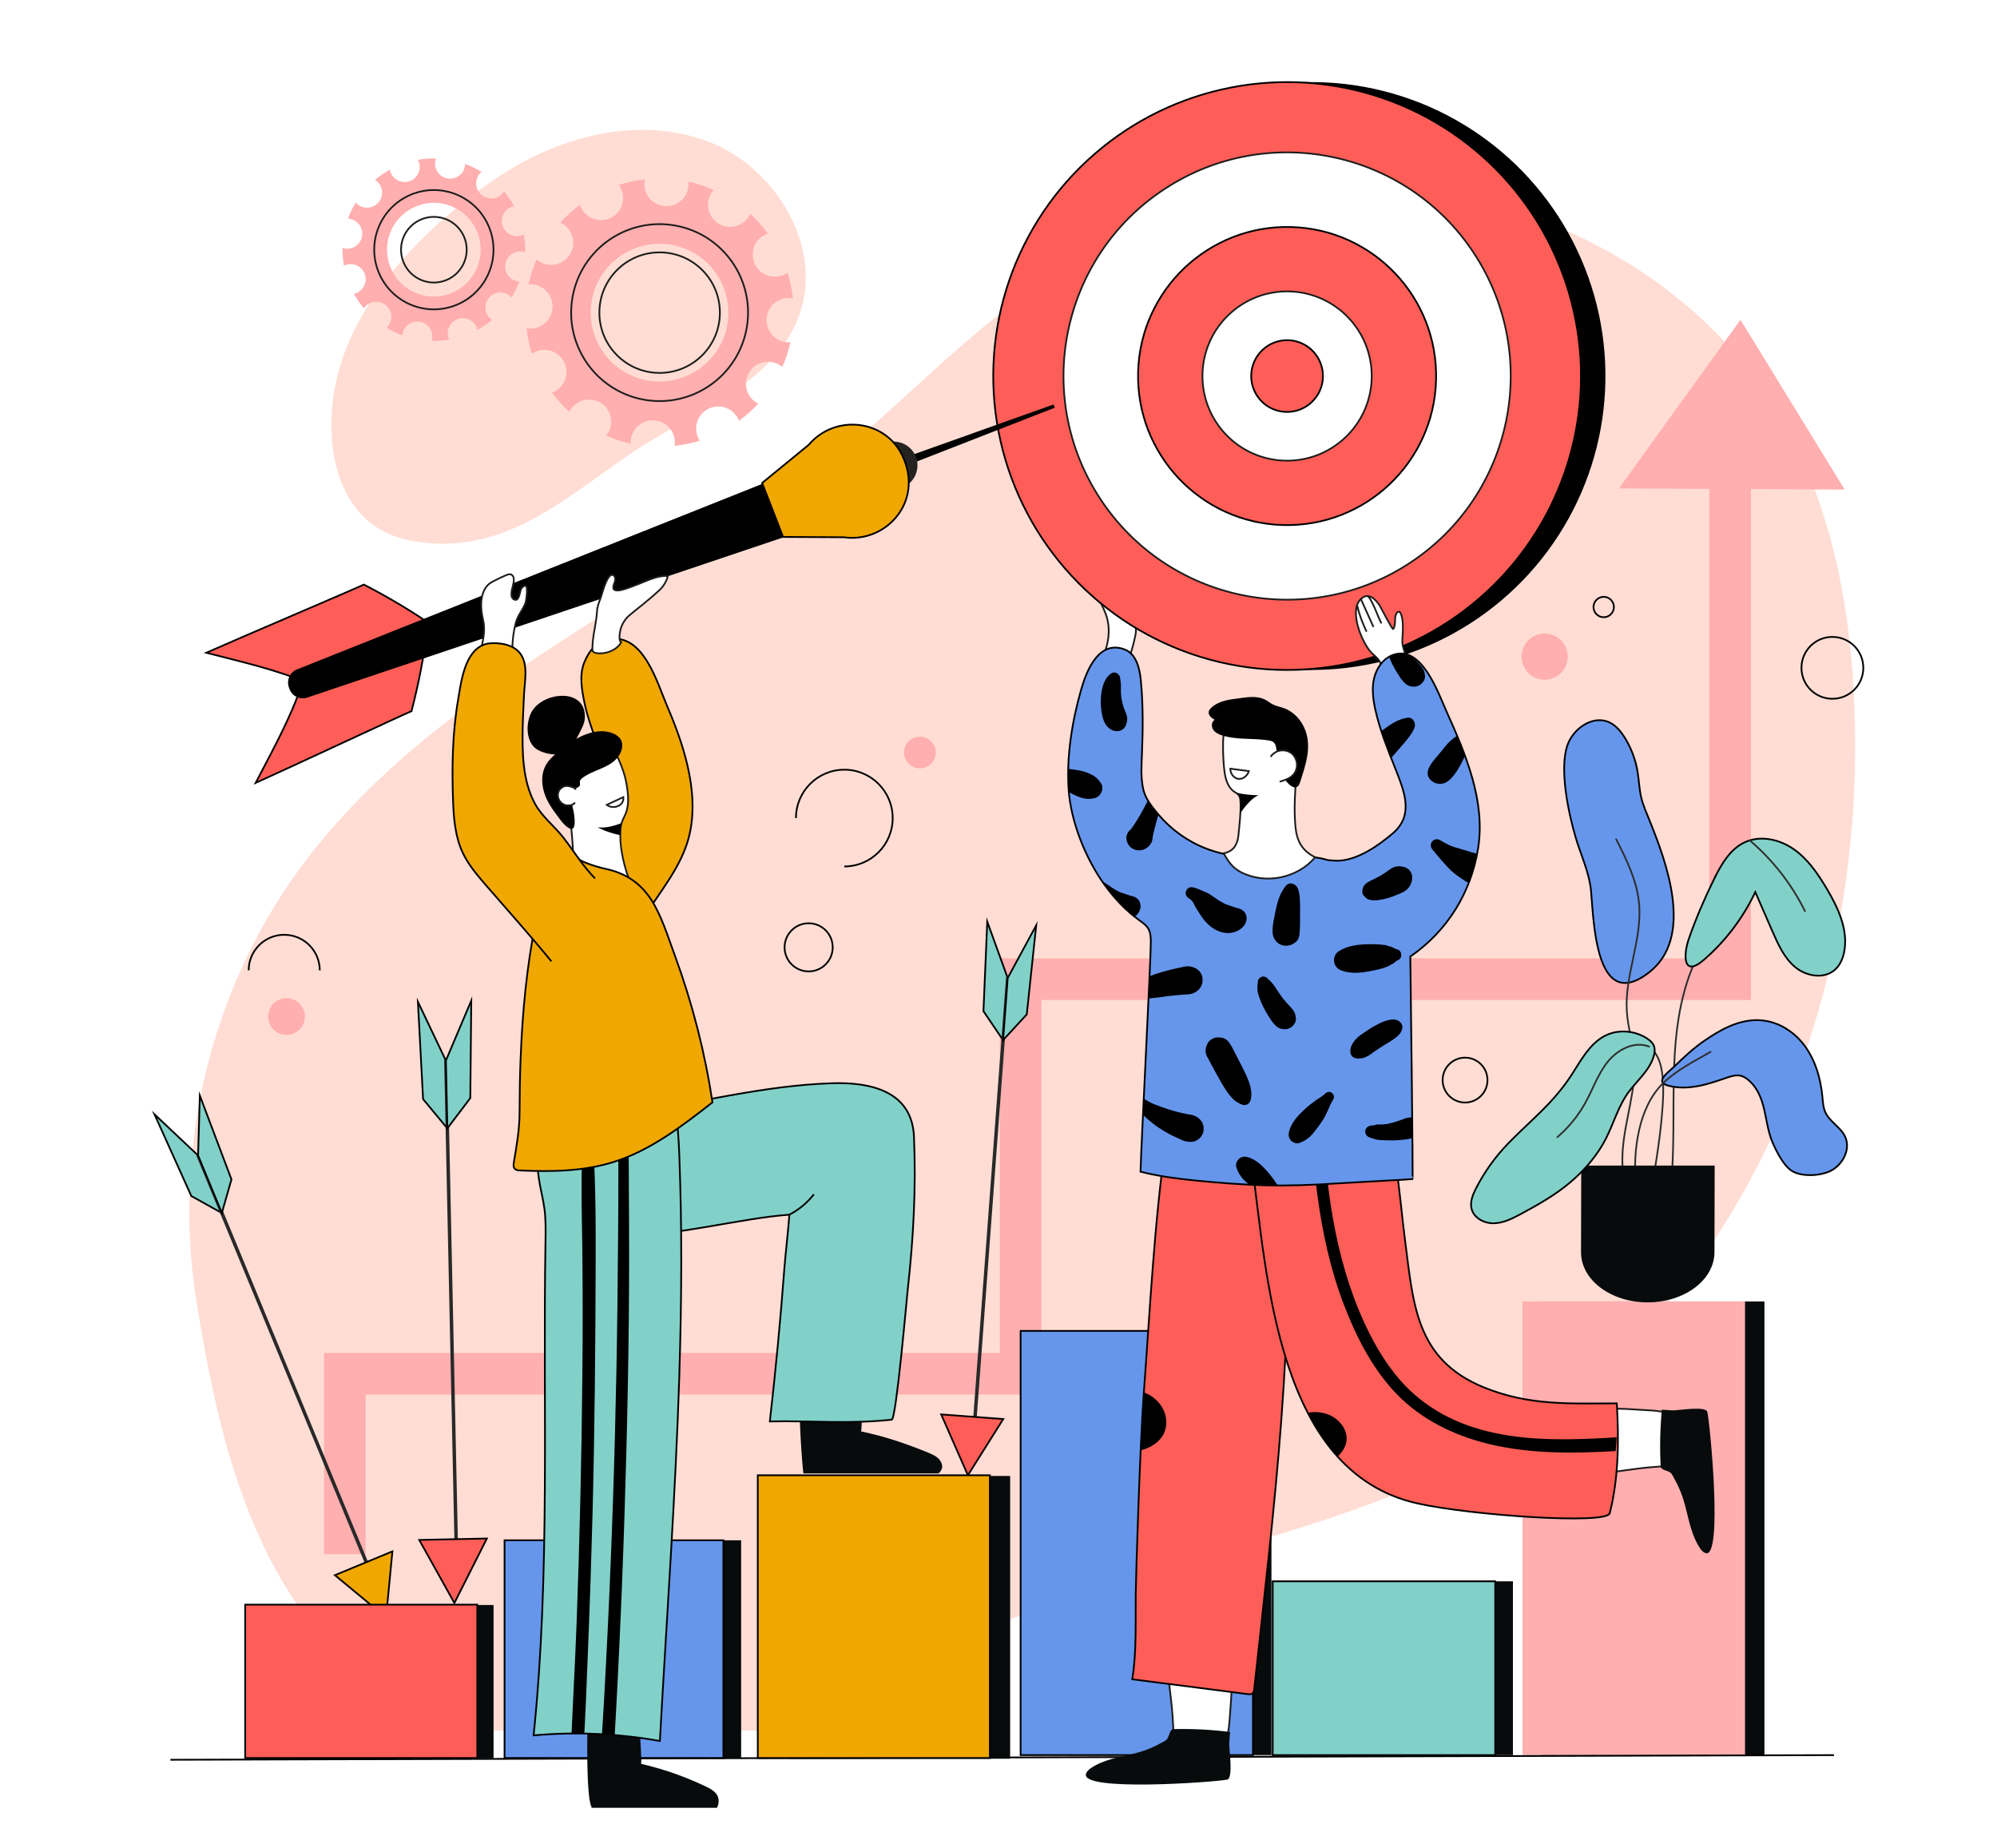 <?xml version="1.0" encoding="UTF-8"?>
<svg id="Layer_2" data-name="Layer 2" xmlns="http://www.w3.org/2000/svg" xmlns:xlink="http://www.w3.org/1999/xlink" viewBox="0 0 576 533">
  <defs>
    <style>
      .cls-1 {
        fill: #e6ab94;
      }

      .cls-1, .cls-2, .cls-3, .cls-4, .cls-5, .cls-6, .cls-7, .cls-8, .cls-9, .cls-10, .cls-11 {
        stroke-width: 0px;
      }

      .cls-12 {
        fill: #6696ec;
      }

      .cls-12, .cls-13, .cls-14, .cls-15, .cls-16, .cls-17, .cls-18, .cls-19, .cls-20, .cls-21, .cls-22 {
        stroke-miterlimit: 10;
      }

      .cls-12, .cls-13, .cls-14, .cls-15, .cls-16, .cls-18, .cls-19, .cls-21, .cls-22 {
        stroke-width: .5px;
      }

      .cls-12, .cls-14, .cls-15, .cls-21, .cls-22 {
        stroke: #000;
      }

      .cls-13, .cls-6, .cls-16, .cls-17, .cls-18, .cls-20, .cls-21 {
        fill: none;
      }

      .cls-13, .cls-19 {
        stroke: #1c1c1b;
      }

      .cls-2 {
        fill: #ffddd4;
      }

      .cls-14 {
        fill: #81d1c9;
      }

      .cls-23 {
        clip-path: url(#clippath-2);
      }

      .cls-4 {
        fill: #fd9b80;
      }

      .cls-5 {
        fill: #080b0c;
      }

      .cls-24 {
        clip-path: url(#clippath-1);
      }

      .cls-25 {
        clip-path: url(#clippath-4);
      }

      .cls-15 {
        fill: #f0a700;
      }

      .cls-7, .cls-19 {
        fill: #fff;
      }

      .cls-16, .cls-18 {
        stroke: #2e2e2e;
      }

      .cls-17 {
        stroke: #ffafaf;
        stroke-width: 12px;
      }

      .cls-8 {
        fill: #ffafaf;
      }

      .cls-26 {
        clip-path: url(#clippath);
      }

      .cls-18, .cls-20 {
        stroke-linecap: round;
      }

      .cls-9 {
        fill: #252222;
      }

      .cls-20 {
        stroke: #292929;
      }

      .cls-27 {
        clip-path: url(#clippath-3);
      }

      .cls-28 {
        clip-path: url(#clippath-5);
      }

      .cls-10 {
        fill: #332e5f;
      }

      .cls-11 {
        fill: #3fa8b4;
      }

      .cls-22 {
        fill: #ff5e58;
      }
    </style>
    <clipPath id="clippath">
      <path class="cls-6" d="M409.57,433.72c3.87.94,54.22,9.36,54.72,2.66.78-10.35,2.68-21.38,2.05-31.69-13.54,0-25.13.74-38.24-4.57-19.85-8.04-20.44-24.1-22.87-42.7-1.77-13.59-2.39-29.98-8.56-42.44-1.79-3.61-4.51-6.9-8.17-8.62-9.35-4.38-24.37,1.96-27.25,11.8-1.6,5.46-.95,11.31-.2,16.95,4.47,33.27,7.43,88.65,47.76,98.42.25.06.5.12.75.18Z"/>
    </clipPath>
    <clipPath id="clippath-1">
      <path class="cls-6" d="M328.47,265.28c1.04.75,2.15,1.49,2.78,2.6.66,1.17.68,2.59.68,3.94,0,4.89-2.71,56.98-2.97,66.07,5.29,1.33,10.74,2.04,16.15,2.57,3,.29,6.02.56,9.04.79,2.09.14,4.18.27,6.27.39,1.44.07,2.88.13,4.31.17,6.78.17,13.57-.08,20.34-.51,6.56-.42,13.13-.71,19.69-1.11.88-.05,1.76-.11,2.64-.18.23,0-.56-58.99-.62-64.16,10.71-7.42,17.45-18.32,19.54-31.12,2.23-13.67-3.61-27.32-9.09-39.55-2.42-5.39-7.22-19.44-15.55-16.27-2.82,1.07-4.72,3.88-5.38,6.82-.66,2.94-.26,6.02.4,8.97,1.31,5.87,3.6,11.44,5.79,17.02,2.61,6.66,5.44,13.38-.9,18.72-4.4,3.7-10.96,8.31-17.04,7.72-.53-.05-1.05-.1-1.56-.13-5.73-1.78-11.32-.65-17.21-.6-6.05.05-12.19-.54-17.87-2.72-5.34-2.05-10.14-5.5-13.82-9.87-1.82-2.16-3.76-4.54-4.36-7.33-.74-3.4-.48-6.92-.34-10.37.28-6.94.33-13.9-.32-20.82-.33-3.57-1.33-7.75-4.67-9.03-7.25-2.78-10.83,5.65-12.44,11.16-2.69,9.21-4.39,19.65-3.73,29.24.64,9.31,4.89,19.87,10.31,27.39,2.74,3.81,6.13,7.45,9.94,10.21Z"/>
    </clipPath>
    <clipPath id="clippath-2">
      <path class="cls-6" d="M180.87,253.53c-.65-4.84-2.28-9.59-1.88-14.47.13-1.54.49-2.38,1.17-3.74,1.78-3.52,1.04-7.78-.22-11.52-1.69-5.04-5.54-8.67-11.17-7.57-.36.07-.7.16-1.03.27-2.16.7-3.07.84-4.5,2.59-1.66,2.03-2.8,3.95-3.02,6.64-.23,2.88.43,5.75.97,8.59.92,4.88.14,8.97-.04,13.77-.18,4.53-.34,9.82,2.53,13.63,1.65,2.19,4.24,3.66,6.97,3.96,2.73.3,5.57-.58,7.65-2.37,1.01-.86,1.85-1.94,2.32-3.19.68-1.79.56-3.79.35-5.69-.03-.3-.07-.59-.11-.89Z"/>
    </clipPath>
    <clipPath id="clippath-3">
      <path class="cls-6" d="M195.96,395.82c.65-20.82.78-41.65-.02-62.48-.31-8.09-.89-16.63-4.37-24.07-3.86-8.24-10.87-13.87-19.29-16.54-9.41,13.64-19.42,29.79-16.86,47.12.43,2.94,1.23,5.82,1.62,8.77.4,3.08.35,6.21.3,9.31-.8,47.16,1.44,95.61-3.43,142.51,12.14-1.09,24.42-.55,36.42,1.62,1.95-35.39,4.54-70.8,5.64-106.24Z"/>
    </clipPath>
    <clipPath id="clippath-4">
      <path class="cls-6" d="M464.29,436.39c2.59-10.05,2.68-21.38,2.05-31.69-13.54,0-25.13.74-38.24-4.57-19.85-8.04-20.44-24.1-22.87-42.7-1.77-13.59-2.39-29.98-8.56-42.44-1.79-3.61-4.51-6.9-8.17-8.62-9.35-4.38-24.37,1.96-27.25,11.8-1.6,5.46-.95,11.31-.2,16.95,4.47,33.27,7.27,89.35,47.76,98.42,15.53,3.48,54.63,6.12,55.47,2.85Z"/>
    </clipPath>
    <clipPath id="clippath-5">
      <path class="cls-6" d="M333.83,485.19c-2.42-.31-4.83-.62-7.25-.93,1.28-7.8.91-16.39,1-24.47.07-6.18,1.31-44.41,2.26-57.08,1.86-24.74,3.02-49.75,6.53-74.17,1.35-9.41,4.17-29.55,18.04-25.96,11.76,3.04,15.7,19.14,16.32,29.13,3.21,52.37-3.32,103.41-8.96,155.28-.06.51-.14,1.07-.53,1.37-.38.29-.92.23-1.41.17-8.67-1.11-17.33-2.23-26-3.34Z"/>
    </clipPath>
  </defs>
  <g id="Layer_1-2" data-name="Layer 1">
    <rect class="cls-7" width="576" height="533"/>
    <g>
      <g>
        <path class="cls-2" d="M107.82,487.5c5.17,4.39,10.74,8.24,16.59,11.55h105.86c20.26-13.53,42.04-24.79,64.8-33.48,48.08-18.35,101.03-25.58,144.44-53.23,63.76-40.61,95.13-119.72,95.57-195.31.24-41.15-7.33-84.38-35.35-115.97-25.07-28.27-62.38-45.03-99.97-46.8-30.62-1.44-61.18,6.54-88.12,20.9-28.26,15.06-47.8,38.59-72.56,58.14-50.8,40.12-115.06,65.41-153.08,117.81-9.94,13.7-17.62,28.96-22.9,45.03-8.37,25.48-10.7,52.98-6.39,79.45,6.93,42.56,16.7,82.7,51.11,111.9Z"/>
        <path class="cls-2" d="M156.81,147.95c8.31-4.84,16.19-10.99,24.38-16.65,17.69-12.22,41.39-19.75,49.12-39.81,7.61-19.73-6.35-43.25-26.14-50.71-19.79-7.46-42.63-1.6-60.25,10.1-20.01,13.29-41.03,34.13-46.73,58.02-4.33,18.15-.78,42.74,21.11,46.97,14.94,2.89,27.13-1.3,38.51-7.92Z"/>
      </g>
      <g>
        <g>
          <polygon class="cls-8" points="502.02 92.22 466.94 140.85 532.06 141.18 502.02 92.22"/>
          <polyline class="cls-17" points="499.02 129.77 499.02 282.37 294.38 282.37 294.38 396.15 99.45 396.15 99.45 448.19"/>
        </g>
        <rect class="cls-5" x="444.25" y="375.31" width="64.67" height="130.82"/>
        <rect class="cls-5" x="372.2" y="456.01" width="64.18" height="50.12"/>
        <rect class="cls-8" x="439.14" y="375.31" width="64.18" height="130.82"/>
        <g>
          <rect class="cls-5" x="299.72" y="383.8" width="67.01" height="122.32"/>
          <rect class="cls-12" x="294.38" y="383.8" width="67.01" height="122.32"/>
        </g>
        <rect class="cls-14" x="367.09" y="456.01" width="64.18" height="50.12"/>
        <line class="cls-21" x1="49.15" y1="507.47" x2="528.98" y2="506.13"/>
        <g>
          <polygon class="cls-14" points="63.98 349.8 55.18 344.9 44.56 321.34 57.11 333.19 63.98 349.8"/>
          <polygon class="cls-11" points="63.99 349.79 66.76 340.11 57.64 315.93 57.13 333.18 63.99 349.79"/>
          <line class="cls-20" x1="57.13" y1="333.18" x2="109.09" y2="458.84"/>
          <polygon class="cls-15" points="113.18 447.38 111.35 466.44 96.6 454.24 113.18 447.38"/>
          <polygon class="cls-14" points="63.99 349.79 66.76 340.11 57.64 315.93 57.13 333.18 63.99 349.79"/>
        </g>
        <g>
          <path class="cls-8" d="M145.79,76.06c.44-2.36,2.71-3.91,5.07-3.47.21.04.4.11.59.17.05-1.76-.07-3.49-.36-5.18-.18.09-.36.19-.56.26-2.26.8-4.74-.39-5.54-2.65-.8-2.26.39-4.74,2.65-5.54.22-.08.43-.12.65-.16-.83-1.54-1.81-2.99-2.93-4.33-.12.19-.23.37-.38.54-1.56,1.82-4.3,2.04-6.12.48-1.82-1.56-2.04-4.3-.48-6.12.16-.18.33-.34.51-.49-1.48-.91-3.06-1.67-4.73-2.28,0,.23-.01.45-.06.69-.44,2.36-2.71,3.91-5.07,3.47-2.36-.44-3.91-2.71-3.47-5.07.04-.24.12-.47.2-.69-1.78-.05-3.53.09-5.24.39.11.2.21.4.29.62.8,2.26-.39,4.74-2.65,5.54-2.26.8-4.74-.39-5.54-2.65-.08-.22-.12-.45-.16-.67-1.53.84-2.98,1.83-4.31,2.96.18.11.36.23.53.37,1.82,1.56,2.04,4.3.48,6.12-1.56,1.82-4.3,2.04-6.12.48-.17-.14-.3-.3-.44-.46-.89,1.47-1.64,3.03-2.23,4.68.19,0,.39.01.58.05,2.36.44,3.91,2.71,3.47,5.07-.44,2.36-2.71,3.91-5.07,3.47-.19-.04-.37-.1-.55-.16-.04,1.74.1,3.46.4,5.13.16-.08.31-.16.48-.22,2.26-.8,4.74.39,5.54,2.65.8,2.26-.39,4.74-2.65,5.54-.17.06-.33.08-.5.12.82,1.49,1.79,2.9,2.89,4.21.09-.13.16-.27.27-.39,1.56-1.82,4.3-2.04,6.12-.48,1.82,1.56,2.04,4.3.48,6.12-.11.12-.23.22-.35.33,1.43.87,2.97,1.61,4.58,2.2.01-.15,0-.29.04-.44.44-2.36,2.71-3.91,5.07-3.47,2.36.44,3.91,2.71,3.47,5.07-.03.16-.09.3-.13.45,1.72.04,3.42-.08,5.07-.37-.07-.14-.14-.27-.19-.41-.8-2.26.39-4.74,2.65-5.54,2.26-.8,4.74.39,5.54,2.65.06.16.08.32.12.48,1.5-.81,2.91-1.77,4.23-2.86-.13-.09-.27-.17-.4-.28-1.82-1.56-2.04-4.3-.48-6.12,1.56-1.82,4.3-2.04,6.12-.48.14.12.26.26.38.4.89-1.45,1.65-2.99,2.25-4.62-.18-.01-.36-.01-.54-.05-2.36-.44-3.91-2.71-3.47-5.07ZM137.48,77.5c-3.03,6.81-11.04,9.88-17.84,6.85-6.81-3.03-9.88-11.03-6.85-17.84,3.03-6.81,11.04-9.88,17.84-6.85,6.81,3.03,9.88,11.04,6.85,17.84Z"/>
          <g>
            <path class="cls-8" d="M221.11,91.99c.17-3.52,3.17-6.23,6.69-6.06.31.02.6.08.9.14-.27-2.57-.79-5.07-1.54-7.47-.25.17-.49.35-.76.49-3.14,1.61-6.98.37-8.59-2.77-1.61-3.14-.37-6.98,2.77-8.59.3-.15.61-.26.92-.36-1.51-2.07-3.22-3.99-5.11-5.73-.13.29-.26.59-.44.87-1.91,2.96-5.86,3.81-8.82,1.9-2.96-1.91-3.81-5.86-1.9-8.82.19-.3.42-.56.65-.82-2.33-1.03-4.78-1.84-7.33-2.39.04.33.07.66.05,1.01-.17,3.52-3.17,6.23-6.69,6.06-3.52-.17-6.23-3.17-6.06-6.69.02-.36.08-.7.16-1.04-2.6.28-5.12.83-7.55,1.61.2.27.39.54.55.85,1.61,3.14.37,6.98-2.77,8.59-3.14,1.61-6.98.37-8.59-2.77-.16-.31-.27-.63-.37-.94-2.06,1.53-3.97,3.25-5.69,5.15.29.13.57.26.84.43,2.96,1.91,3.81,5.86,1.9,8.82-1.91,2.96-5.86,3.81-8.82,1.9-.27-.17-.5-.38-.74-.59-1,2.31-1.78,4.74-2.32,7.26.28-.02.57-.06.86-.04,3.52.17,6.23,3.17,6.06,6.69-.17,3.52-3.17,6.23-6.69,6.06-.29-.01-.56-.08-.83-.13.29,2.54.83,5.01,1.59,7.39.21-.14.41-.3.65-.42,3.14-1.61,6.98-.37,8.59,2.77,1.61,3.14.37,6.98-2.77,8.59-.23.12-.47.19-.71.28,1.49,2.01,3.18,3.87,5.03,5.56.1-.21.19-.42.32-.62,1.91-2.96,5.86-3.81,8.82-1.9,2.96,1.91,3.81,5.86,1.9,8.82-.13.2-.29.37-.44.55,2.26.98,4.64,1.76,7.1,2.3-.01-.22-.04-.43-.03-.65.17-3.52,3.17-6.23,6.69-6.06,3.52.17,6.23,3.17,6.06,6.69-.01.24-.07.46-.1.69,2.51-.28,4.96-.79,7.31-1.53-.12-.19-.26-.36-.36-.56-1.61-3.14-.37-6.98,2.77-8.59,3.14-1.61,6.98-.37,8.59,2.77.11.22.18.45.27.68,2.02-1.48,3.89-3.15,5.59-4.99-.21-.11-.43-.19-.64-.33-2.96-1.91-3.81-5.86-1.9-8.82,1.91-2.96,5.86-3.81,8.82-1.9.23.15.43.33.63.51,1.01-2.28,1.81-4.68,2.36-7.17-.26.02-.53.05-.8.04-3.52-.17-6.23-3.17-6.06-6.69ZM209.29,95.73c-3.07,10.51-14.12,16.56-24.63,13.49-10.51-3.07-16.56-14.12-13.49-24.63,3.07-10.51,14.12-16.56,24.63-13.49,10.51,3.07,16.56,14.12,13.49,24.63Z"/>
            <circle class="cls-13" cx="190.26" cy="90.16" r="25.51" transform="translate(59.17 254.91) rotate(-76.85)"/>
            <circle class="cls-13" cx="190.26" cy="90.16" r="17.38"/>
          </g>
          <circle class="cls-13" cx="125.14" cy="72.01" r="9.47" transform="translate(-18.03 53.37) rotate(-22.5)"/>
          <circle class="cls-13" cx="125.14" cy="72.01" r="17.2" transform="translate(-18.03 53.37) rotate(-22.5)"/>
        </g>
        <g>
          <rect class="cls-5" x="75.41" y="462.84" width="66.95" height="44.23"/>
          <rect class="cls-5" x="146.82" y="444.18" width="66.95" height="62.78"/>
          <rect class="cls-5" x="227.42" y="425.63" width="63.94" height="81.54"/>
        </g>
        <g>
          <polygon class="cls-14" points="289.31 299.93 283.66 291.6 284.76 265.78 290.64 282.01 289.31 299.93"/>
          <polygon class="cls-11" points="289.33 299.93 296.15 292.53 298.88 266.84 290.66 282.02 289.33 299.93"/>
          <line class="cls-20" x1="290.66" y1="282.02" x2="280.56" y2="417.61"/>
          <polygon class="cls-22" points="289.37 409.22 279.17 425.42 271.47 407.88 289.37 409.22"/>
          <polygon class="cls-14" points="289.33 299.93 296.15 292.53 298.88 266.84 290.66 282.02 289.33 299.93"/>
        </g>
        <g>
          <polygon class="cls-14" points="129.01 325.38 122.03 316.95 120.54 288.89 128.6 305.84 129.01 325.38"/>
          <polygon class="cls-11" points="129.03 325.38 135.65 316.66 135.93 288.56 128.61 305.84 129.03 325.38"/>
          <line class="cls-20" x1="128.61" y1="305.84" x2="131.77" y2="453.67"/>
          <polygon class="cls-22" points="140.43 443.67 131.06 462.26 120.92 444.08 140.43 443.67"/>
          <polygon class="cls-14" points="129.03 325.38 135.65 316.66 135.93 288.56 128.61 305.84 129.03 325.38"/>
        </g>
        <g>
          <rect class="cls-22" x="70.72" y="462.74" width="66.95" height="44.23"/>
          <rect class="cls-12" x="145.53" y="444.18" width="63.12" height="62.78"/>
          <rect class="cls-15" x="218.57" y="425.43" width="66.95" height="81.54"/>
        </g>
        <g>
          <g>
            <path class="cls-19" d="M338.22,494.98c.31,4,.39,7.97-.09,11.83,3.17.13,6.34.12,9.49-.03,7.22-.35,6.83-9.09,7.33-14.89.58-6.65.52-13.42-.17-20.19-.47-4.63-1.81-10.07-6.02-12.21-4.02-2.04-8.74.29-10.74,3.98-2,3.69-1.95,8.3-1.69,12.7.36,6.17,1.41,12.53,1.9,18.8Z"/>
            <path class="cls-19" d="M475.51,423.17c3.8-.37,7.58-.51,11.27-.09.04-3.17-.05-6.34-.28-9.48-.53-7.21-8.84-6.69-14.38-7.11-6.35-.48-12.8-.32-19.23.47-4.39.54-9.54,1.96-11.47,6.21-1.83,4.05.51,8.73,4.08,10.68,3.57,1.95,7.96,1.82,12.15,1.5,5.87-.45,11.9-1.6,17.86-2.19Z"/>
            <path class="cls-5" d="M492.45,407.17c-.38-1.85-8.74-.37-9.94-.45-1.06-.07-2.12-.14-3.18-.2-.51,5.48-.62,10.96-.34,16.39.05,1.03,2.12,1.15,2.79,1.74.59.52.82,1.19,1.21,1.88,1.4,2.5,2.4,5.09,3.13,7.93,1.06,4.15,1.86,8.51,4.19,11.97.44.65.97,1.29,1.73,1.47,4.87,1.2,1.27-36.53.42-40.73Z"/>
            <path class="cls-5" d="M353.95,513.2c1.86-.34.51-9.16.6-10.41.08-1.11.17-2.22.25-3.33-5.47-.69-10.95-.96-16.39-.83-1.03.03-1.19,2.19-1.79,2.87-.53.61-1.2.83-1.9,1.22-2.52,1.4-5.13,2.37-7.97,3.05-4.16,1-8.54,1.71-12.03,4.06-.65.44-1.3.98-1.5,1.77-1.28,5.08,36.51,2.38,40.72,1.6Z"/>
            <path class="cls-19" d="M327.04,185.17c.13-.53.24-1.02.33-1.45.2-.92.4-1.87.19-2.79-.38-1.63-1.92-2.66-2.99-3.95-2.22-2.68-2.43-6.65-4.77-9.23-.7-.77-2.01-1.36-2.7-.58-.25.28-.33.66-.39,1.02-.76,4.45,1.54,6.14,2.6,10.07,1.02,3.79.33,7.48-1.09,11.03-.45,1.13-.67,2.47-.07,3.53,1.48,2.56,4.88,1.04,6.26-.75,1.18-1.53,2.07-4.56,2.63-6.89Z"/>
            <g>
              <circle class="cls-3" cx="378.3" cy="108.44" r="84.76" transform="translate(203.97 461.25) rotate(-79.7)"/>
              <circle class="cls-22" cx="371.24" cy="108.44" r="84.76" transform="translate(-14.81 85.21) rotate(-12.84)"/>
              <circle class="cls-19" cx="371.24" cy="108.44" r="64.49" transform="translate(1.54 222.01) rotate(-33.36)"/>
              <path class="cls-22" d="M414.21,109.64c-.66,23.73-20.44,42.43-44.17,41.77-23.73-.66-42.43-20.44-41.77-44.17.66-23.73,20.44-42.43,44.17-41.77,23.73.66,42.43,20.44,41.77,44.17Z"/>
              <path class="cls-19" d="M395.64,109.12c-.38,13.47-11.6,24.09-25.08,23.72-13.48-.38-24.09-11.6-23.72-25.08.38-13.48,11.61-24.09,25.08-23.72,13.48.38,24.09,11.6,23.72,25.08Z"/>
              <path class="cls-22" d="M381.58,108.73c-.16,5.71-4.92,10.21-10.63,10.06-5.71-.16-10.22-4.92-10.06-10.63.16-5.71,4.92-10.21,10.63-10.06,5.71.16,10.21,4.92,10.06,10.63Z"/>
            </g>
            <path class="cls-19" d="M401.98,181.2c-.04.07-.08.14-.13.2-.38.09-3.54-6.27-4.07-7.02-1.42-2.03-3.46-3.69-5.52-1.36-3.09,3.5.65,12.56,3.43,15.33.7.7,1.53,1.29,2.08,2.12.43.63.67,1.37.91,2.09l1.44,4.37c.27.83.56,3.02,1.29,3.53,1.52,1.08,4.84-.9,5.87-1.94.33-.33.63-.71.74-1.16.11-.47,0-.95-.11-1.42-.75-2.94-2.14-5.68-3-8.6-.25-.85-.46-1.73-.43-2.62.07-2.3.52-5.71-.51-7.88-.08-.16-.18-.33-.34-.4-.34-.15-.71.18-.88.51-.69,1.32-.03,2.9-.78,4.24Z"/>
            <path class="cls-22" d="M333.83,485.19c-2.42-.31-4.83-.62-7.25-.93,1.28-7.8.91-16.39,1-24.47.07-6.18,1.31-44.41,2.26-57.08,1.86-24.74,3.02-49.75,6.53-74.17,1.35-9.41,4.17-29.55,18.04-25.96,11.76,3.04,15.7,19.14,16.32,29.13,3.21,52.37-3.32,103.41-8.96,155.28-.06.51-.14,1.07-.53,1.37-.38.29-.92.23-1.41.17-8.67-1.11-17.33-2.23-26-3.34Z"/>
            <path class="cls-22" d="M464.29,436.39c2.59-10.05,2.68-21.38,2.05-31.69-13.54,0-25.13.74-38.24-4.57-19.85-8.04-20.44-24.1-22.87-42.7-1.77-13.59-2.39-29.98-8.56-42.44-1.79-3.61-4.51-6.9-8.17-8.62-9.35-4.38-24.37,1.96-27.25,11.8-1.6,5.46-.95,11.31-.2,16.95,4.47,33.27,7.27,89.35,47.76,98.42,15.53,3.48,54.63,6.12,55.47,2.85Z"/>
            <g class="cls-26">
              <path class="cls-3" d="M471.84,414.13c-21.06,1.35-45.08,3.28-62.63-10.95-8.07-6.55-13.42-16.04-17.34-25.52-3.96-9.6-6.43-19.76-8.02-30.01-.92-5.9-1.45-11.84-2.02-17.78-.57-5.94-1.43-11.87-1.83-17.82-.06-.95-1.49-.97-1.49,0,.02,5.45-.33,10.87-.07,16.33.26,5.45.82,10.89,1.54,16.3,1.44,10.69,3.72,21.3,7.58,31.4,3.79,9.93,8.95,20,16.76,27.38,7.47,7.07,17.26,11.33,27.24,13.44,13.2,2.78,26.91,2.12,40.27,1.17,2.51-.18,2.54-4.1,0-3.94Z"/>
            </g>
            <path class="cls-12" d="M328.47,265.28c1.04.75,2.15,1.49,2.78,2.6.66,1.17.68,2.59.68,3.94,0,4.89-2.71,56.98-2.97,66.07,5.29,1.33,10.74,2.04,16.15,2.57,3,.29,6.02.56,9.04.79,2.09.14,4.18.27,6.27.39,1.44.07,2.88.13,4.31.17,6.78.17,13.57-.08,20.34-.51,6.56-.42,13.13-.71,19.69-1.11.88-.05,1.76-.11,2.64-.18.23,0-.56-58.99-.62-64.16,10.71-7.42,17.45-18.32,19.54-31.12,2.23-13.67-3.61-27.32-9.09-39.55-2.42-5.39-7.22-19.44-15.55-16.27-2.82,1.07-4.72,3.88-5.38,6.82-.66,2.94-.26,6.02.4,8.97,1.31,5.87,3.6,11.44,5.79,17.02,2.61,6.66,5.44,13.38-.9,18.72-4.4,3.7-10.96,8.31-17.04,7.72-.53-.05-1.05-.1-1.56-.13-5.73-1.78-11.32-.65-17.21-.6-6.05.05-12.19-.54-17.87-2.72-5.34-2.05-10.14-5.5-13.82-9.87-1.82-2.16-3.76-4.54-4.36-7.33-.74-3.4-.48-6.92-.34-10.37.28-6.94.33-13.9-.32-20.82-.33-3.57-1.33-7.75-4.67-9.03-7.25-2.78-10.83,5.65-12.44,11.16-2.69,9.21-4.39,19.65-3.73,29.24.64,9.31,4.89,19.87,10.31,27.39,2.74,3.81,6.13,7.45,9.94,10.21Z"/>
            <path class="cls-19" d="M354.85,227.22c.4.52.88.97,1.48,1.31,1.19.68,1.41,1.4,1.47,2.75.13,3.26-.29,6.39-.6,9.62-.1,1.1-.36,2.07-.93,3.03-.57.97-1.57,1.65-2.65,1.99-.21.07-.43.11-.65.15,1.15,2.18,2.52,4.15,4.78,5.35,7.18,3.81,16.52,1.82,21.58-4.21-3.75-1.86-5.25-4.62-5.67-8.7-.56-5.52,0-11.39.32-16.92.15-2.56.22-4.35-.81-6.72-.87-1.99-2.22-3.71-3.93-5.05-4.11-3.23-10.65-4.77-14.71-.63-.53.54-1,1.15-1.3,1.84-.37.9-.43,1.89-.45,2.86-.06,2.46.04,4.95.26,7.4.19,2.07.59,4.35,1.8,5.93Z"/>
            <path class="cls-3" d="M363.57,213.25c.8.06,1.59.15,2.38.28.47.08.96.18,1.33.48,1.19.98.85,3.31,1.05,4.68.28,1.83.92,3.73,1.8,5.36.89,1.65,3.79,4.89,4.83,1.61,1.55-4.89,3.43-9.98,1.54-15.06-1.06-2.84-3.25-5.31-6.1-6.36-1.13-.42-2.35-.61-3.41-1.18-.68-.36-1.27-.86-1.95-1.22-2.64-1.43-5.8-.69-8.6-.34-2.51.31-5.33.84-7.19,2.72-.27.27-.52.58-.6.96-.24,1.02.79,1.86,1.69,2.4-.93.55-1,1.96-.4,2.86.6.9,1.65,1.37,2.69,1.68,3.52,1.08,7.27.84,10.94,1.13Z"/>
            <path class="cls-1" d="M393.45,376.51c0-.15-.02-.3-.03-.46"/>
            <path class="cls-3" d="M361.09,229.25c-1.07-.07-2.14-.2-3.19-.38-.55-.1-1.1-.21-1.6-.44,1.25.57,1.35,1.63,1.4,2.85.05,1.09.07,2.19.07,3.28.29-.49.58-.95.94-1.4,1.23-1.51,2.45-2.94,4.22-3.84-.61,0-1.23-.02-1.84-.06Z"/>
            <path class="cls-19" d="M366.49,218.23c.76-1.14,2.11-1.86,3.48-1.85,4.29,0,5.62,5.69,2.09,7.85-.91.56-1.93.88-2.95,1.2"/>
            <path class="cls-13" d="M354.86,221.67c0,1.46,1.04,2.77,2.31,2.94,1.27.16,2.64-.84,3.04-2.25l-5.35-.69Z"/>
            <path class="cls-19" d="M394.54,171.92c.49.45.81,1.04,1.12,1.63,1.13,2.13,1.69,4.09,2.79,6.23"/>
            <path class="cls-19" d="M392.44,172.57c1.24,2.74,2.47,5.49,3.71,8.23"/>
            <path class="cls-19" d="M391.41,174.49c.63,2.65,1.56,5.22,2.76,7.66"/>
          </g>
          <g class="cls-24">
            <g>
              <path class="cls-3" d="M404.05,294.98c-.12-.14-.25-.25-.38-.35-1-1.02-2.88-.61-4.07-.23-1.11.36-2.18.95-3.21,1.5-.84.45-1.65,1-2.43,1.54-.93.64-2.07,1.32-2.83,2.17-.97,1.08-1.94,2.56-1.6,4.09.39,1.77,2.5,1.75,3.87,1.33,1.15-.35,2.05-1.1,3.01-1.78.78-.55,1.59-1.08,2.41-1.59.96-.59,1.96-1.16,2.88-1.8,1.11-.77,2.42-1.72,2.7-3.05.21-.63.09-1.34-.33-1.85Z"/>
              <path class="cls-3" d="M373.77,293.61c-.08-.86-.27-1.63-.8-2.32-.22-.28-.44-.55-.67-.82-.34-.41-.73-.78-1.09-1.17-.34-.37-.66-.75-.98-1.14-.05-.06-.1-.13-.15-.19-.15-.2-.29-.39-.44-.59-.59-.82-1.16-1.66-1.7-2.52-.36-.58-.78-1.11-1.23-1.62-.14-.16-.29-.33-.45-.47-.07-.07-.24-.18-.38-.28-.02-.02-.03-.04-.05-.07-.42-.6-1.11-.95-1.84-.75-.67.19-1.22.86-1.2,1.57,0,.03,0,.22,0,.29-.01.04-.02.08-.02.09-.08.35-.11.76-.11,1.13,0,.68.08,1.39.28,2.03.38,1.23.86,2.43,1.43,3.58.47.96,1,1.89,1.58,2.79.88,1.36,2.03,3.27,3.77,3.57,1.05.18,1.94.09,2.81-.58.74-.57,1.36-1.54,1.27-2.53Z"/>
              <path class="cls-3" d="M411.01,194.82c-.08-.86-.27-1.63-.8-2.32-.22-.28-.44-.55-.67-.82-.34-.41-.73-.78-1.09-1.17-.34-.37-.66-.75-.98-1.14-.05-.06-.1-.13-.15-.19-.15-.2-.29-.39-.44-.59-.59-.82-1.16-1.66-1.7-2.52-.36-.58-.78-1.11-1.23-1.62-.14-.16-.29-.33-.45-.47-.07-.07-.24-.18-.38-.28-.02-.02-.03-.04-.05-.07-.42-.6-1.11-.95-1.84-.75-.67.19-1.22.86-1.2,1.57,0,.03,0,.22,0,.29-.01.04-.02.08-.02.09-.08.35-.11.76-.11,1.13,0,.68.08,1.39.28,2.03.38,1.23.86,2.43,1.43,3.58.47.96,1,1.89,1.58,2.79.88,1.36,2.03,3.27,3.77,3.57,1.05.18,1.94.09,2.81-.58.74-.57,1.36-1.54,1.27-2.53Z"/>
              <path class="cls-3" d="M384.2,315.18c-.61-.46-1.32-.35-1.89.11-.42.35-.93.82-1.33,1.07-.38.25-.93.56-1.35.87-1.11.8-2.17,1.6-3.18,2.53-2,1.85-4.12,4.02-4.69,6.77-.18.88-.02,1.76.64,2.42.57.58,1.62.95,2.42.64.69-.27,1.33-.54,1.94-.97.65-.46,1.29-.97,1.8-1.58.93-1.12,1.82-2.27,2.61-3.49.33-.5.69-1,.96-1.53.27-.54.52-1.09.79-1.63.15-.31.29-.62.42-.93.09-.21.17-.41.25-.62,0-.03.06-.15.06-.17.27-.55.61-1.08.91-1.62.35-.62.2-1.42-.37-1.85Z"/>
              <path class="cls-3" d="M370.44,346.71c.49-.58.43-1.29,0-1.89-.32-.44-.76-.97-1-1.38-.22-.39-.51-.96-.79-1.4-.73-1.16-1.48-2.26-2.35-3.31-1.73-2.1-3.78-4.34-6.49-5.06-.87-.23-1.75-.12-2.45.5-.61.54-1.04,1.56-.77,2.38.23.7.46,1.36.86,1.99.43.68.89,1.34,1.48,1.89,1.06.99,2.17,1.95,3.34,2.81.48.35.96.74,1.48,1.04.52.3,1.06.58,1.59.88.3.17.6.33.91.48.2.1.4.19.61.28.03.01.15.07.16.07.54.3,1.05.67,1.56,1,.6.38,1.41.28,1.87-.26Z"/>
              <path class="cls-3" d="M409.69,324.38c-.39-1.2-1.49-2.17-2.81-2.14-1.21.03-2.15.5-3.26.9-.92.33-1.86.6-2.8.82-.24.06-.49.11-.73.16-.07.01-.35.05-.41.06-.41.04-.82.07-1.24.09-.49.02-1.33-.09-1.77.12-.13.06-.16.09-.15.09-.02,0-.06,0-.14.02-.28.05-.58.06-.87.09-.86.08-1.6.6-1.71,1.51-.11.89.41,1.62,1.25,1.91.27.09.54.18.82.27.02,0,.62.23.28.09.71.3,1.43.36,2.19.41,1.01.06,2.03.08,3.04.08,1,0,2-.05,3-.16,1.33-.15,2.85-.22,3.98-1.03,1.02-.74,1.76-1.99,1.34-3.29Z"/>
              <path class="cls-3" d="M402.99,273.76c-.54-.13-.83-.29-1.34-.56-.43-.23-.71-.27-1.12-.34-.13-.06-.32-.13-.58-.24-.38-.08-.76-.14-1.14-.17-1.24-.16-2.49-.19-3.74-.17-3.05.05-6.09.31-8.77,1.92-1.09.65-1.67,1.88-1.5,3.13.17,1.28,1.04,2.2,2.25,2.61,2.99,1.02,6.04.53,9.05-.06,1.21-.24,2.43-.52,3.59-.95.35-.14.69-.29,1.03-.44.15-.1.25-.18.34-.25.44-.14.82-.36,1.15-.68.43-.38.68-.54,1.17-.78,1.29-.63.93-2.69-.39-3.02Z"/>
              <path class="cls-3" d="M404.73,249.96c-1.03-.18-1.8-.26-2.8.16-.54.23-.96.52-1.4.85.09-.07.17-.13.26-.2-1.16.88-2.39,1.67-3.69,2.32-.62.31-1.25.63-1.88.94-.31.15-.6.32-.89.51-.45.3-.75.59-1.01,1.07-.14.21-.23.44-.27.68.05-.12.08-.2.11-.26-.36.85-.35,1.7.31,2.4.3.32-.08-.15-.15-.24.31.42.58.72,1.01,1,.53.34,1.36.43,2,.44.84.02,1.79-.13,2.6-.3,1.25-.26,2.48-.66,3.66-1.15.81-.33,1.69-.66,2.45-1.1,1.42-.83,2.29-2.41,2.29-4.06,0-1.53-1.12-2.81-2.61-3.07Z"/>
              <path class="cls-3" d="M421.91,211.74c-.67-.03-1.39.28-1.97.67-1.85,1.23-2.81,2.45-4.18,4.18-.03.04-.07.09-.1.13-.29.37-.6.72-.9,1.08-1.63,1.96-4.77,5.15-1.67,7.53.28.22.61.39.95.5.83.29,1.76.28,2.59-.01,2.57-.92,4.75-5.36,5.87-7.69.5-1.04.94-2.13,1.13-3.27.18-1.07.01-2.38-.94-2.9-.24-.13-.51-.2-.77-.21Z"/>
              <path class="cls-3" d="M429.35,248.62c-.93-2.02-3.24-2.34-5.13-2.92-1.07-.33-2.13-.67-3.21-.97-.5-.14-.99-.28-1.49-.44-.27-.09-.55-.18-.82-.28-.1-.04-.2-.08-.3-.12t0,0c-1.08-.49-2.09-1.02-3.09-1.64-.74-.46-1.76-.23-2.27.45-.56.74-.43,1.61.14,2.31,1.48,1.8,3,3.6,4.59,5.29.95,1.01,2.04,1.86,3.17,2.66.5.35,1,.69,1.51,1.01,1.28.81,2.9,1.39,4.39.81,1.26-.49,2.18-1.15,2.71-2.42.55-1.31.37-2.47-.21-3.73Z"/>
              <path class="cls-3" d="M357.53,262.05c-.32-.11-.64-.19-.97-.26-.15-.05-.2-.06-.18-.05-.11-.05-.23-.1-.34-.14-.21-.08-.43-.13-.64-.2-.62-.2-1.24-.4-1.85-.63-1.52-.73-2.87-1.69-4.27-2.64-.36-.24-.71-.49-1.1-.67-.35-.15-.7-.3-1.05-.45-.06-.02-.62-.27-.15-.06-.32-.14-.64-.28-.96-.41-.13-.05-.12-.05.03.02-.21-.09-.43-.18-.65-.27-.43-.17-.86-.31-1.31-.41-1.86-.42-2.93,2.04-1.3,3.08.34.22.44.29.66.49.12.11.24.22.35.34.04.04.05.05.07.07,0,0,0,0,.02.04.41.55.64,1.2.99,1.78.87,1.41,1.69,2.79,2.78,4.05,1.28,1.46,2.95,2.65,4.84,3.13,1.49.38,3.03.26,4.41-.41.93-.45,1.87-1.21,2.31-2.16.81-1.76.17-3.6-1.73-4.25Z"/>
              <path class="cls-3" d="M326.95,258.53c-.32-.11-.64-.19-.97-.26-.15-.05-.2-.06-.18-.05-.11-.05-.23-.1-.34-.14-.21-.08-.43-.13-.64-.2-.62-.2-1.24-.4-1.85-.63-1.52-.73-2.87-1.69-4.27-2.64-.36-.24-.71-.49-1.1-.67-.35-.15-.7-.3-1.05-.45-.06-.02-.62-.27-.15-.06-.32-.14-.64-.28-.96-.41-.13-.05-.12-.05.03.02-.21-.09-.43-.18-.65-.27-.43-.17-.86-.31-1.31-.41-1.86-.42-2.93,2.04-1.3,3.08.34.22.44.29.66.49.12.11.24.22.35.34.04.04.05.05.07.07,0,0,0,0,.02.04.41.55.64,1.2.99,1.78.87,1.41,1.69,2.79,2.78,4.05,1.28,1.46,2.95,2.65,4.84,3.13,1.49.38,3.03.26,4.41-.41.93-.45,1.87-1.21,2.31-2.16.81-1.76.17-3.6-1.73-4.25Z"/>
              <path class="cls-3" d="M374.94,259.79c-.03-1.14-.17-2.41-.54-3.48-.48-1.36-2.37-2.18-3.47-.92-1.52,1.75-2.33,4.15-2.84,6.4-.22.99-.42,1.99-.6,2.99-.23,1.29-.52,2.77-.44,4.09.11,1.96,1.4,3.57,3.39,3.84,1.74.23,3.99-.88,4.29-2.8.37-2.33.2-4.72.26-7.07.02-1.02-.02-2.04-.05-3.06Z"/>
              <path class="cls-3" d="M406.11,212.91c.72-.88,1.45-1.93,1.86-2.98.53-1.34-.37-3.2-2.02-2.96-2.3.33-4.48,1.61-6.33,2.98-.82.6-1.62,1.23-2.41,1.87-1.02.82-2.21,1.76-3.01,2.81-1.19,1.55-1.28,3.62.05,5.12,1.16,1.32,3.59,1.95,5.08.69,1.81-1.52,3.24-3.43,4.83-5.18.68-.75,1.32-1.56,1.97-2.34Z"/>
              <path class="cls-3" d="M332.73,227.62c-1.95,3.87-3.9,7.83-6.42,11.38-.04.04-.07.08-.1.12-.81.6-1.38,1.64-1.33,2.6.09,1.96,1.55,3.42,3.52,3.5,1.76.08,3.47-1.16,3.94-2.86.04-.29.08-.58.12-.87,0-.04.02-.09.02-.13.07-.39.14-.77.23-1.15.19-.76.39-1.51.58-2.27.77-3.03,1.75-5.98,2.75-8.94.65-1.93-2.38-3.23-3.31-1.39Z"/>
              <path class="cls-3" d="M317.53,225.83c-.54-.76-1.09-1.45-1.86-1.97-.44-.3-.95-.53-1.43-.76-1.48-.7-3-.99-4.62-1.19-1.02-.13-2.04-.27-3.07-.37-.51-.05-1.02-.02-1.53-.01-.25,0-.51.03-.77,0-.26-.02-.44-.09-.7-.18-.7-.23-1.49.21-1.76.86-.25.62-.08,1.56.61,1.86.48.21.75.4,1.14.75.37.34.73.69,1.12,1,.96.8,2.05,1.48,3.08,2.2,1.01.71,2.05,1.21,3.19,1.68.72.3,1.5.51,2.27.62.87.12,1.71.03,2.57-.17,1.74-.41,2.84-2.79,1.76-4.33Z"/>
              <g>
                <path class="cls-3" d="M324.13,204.07c-.15-.44-.28-.88-.39-1.32-.09-.34-.13-.73-.21-1.09-.02-.03-.04-.09-.05-.19,0-.04-.01-.08-.02-.13,0-.01,0-.03-.01-.05,0,.01,0,.01,0,.02-.01-.09-.02-.19-.03-.28-.03-.28-.06-.57-.08-.85-.04-.53-.05-1.06-.03-1.59.02-.52-.02-1.04-.04-1.56,0-.18-.02-.32-.05-.51.02.12-.1-.69-.06-.4.05.34-.06-.46-.05-.37-.03-.21-.05-.39-.11-.59-.31-.97-1.51-1.61-2.45-1-1.86,1.22-2.58,3.58-2.87,5.67-.33,2.31-.21,4.62.34,6.9.4,1.64,1.23,3.18,2.84,3.86,1.08.45,2.39.36,3.25-.5.69-.69.97-1.71,1.02-2.66.05-1.16-.64-2.31-1.01-3.38Z"/>
                <path class="cls-3" d="M323.53,201.66s.03-.03-.07-.33c0,0,0,.01,0,.02.03.1.05.21.07.31Z"/>
              </g>
              <path class="cls-3" d="M344.33,321.67c-.62-.23-1.34-.26-1.99-.39-.66-.13-1.32-.28-1.97-.44-1.22-.28-2.42-.62-3.61-1.02-1.16-.39-2.33-.82-3.48-1.25-1.22-.45-2.11-.96-3.25-1.67-1.75-1.09-3.73,1.44-2.21,2.87,2.06,1.96,4.13,3.94,6.51,5.51,1.11.74,2.27,1.42,3.45,2.03.59.3,1.19.58,1.8.84.82.36,1.77.9,2.68,1.04,1.07.17,2.04.17,3.01-.39.81-.47,1.58-1.4,1.79-2.33.5-2.21-.67-4.05-2.73-4.8Z"/>
              <path class="cls-3" d="M360.88,316.16c.17-.88-.04-1.78-.2-2.66-.12-.65-.34-1.22-.57-1.84-.58-1.48-1.27-2.88-1.98-4.3-.61-1.22-1.24-2.42-1.88-3.63-.9-1.68-1.78-4.21-3.92-4.5-.83-.11-1.52-.16-2.32.18-.67.28-1.36.78-1.7,1.46-.5.99-.75,1.96-.45,3.06.16.57.5,1.12.78,1.65.31.58.62,1.16.93,1.74.66,1.24,1.33,2.48,2.03,3.7.7,1.23,1.38,2.45,2.19,3.61.86,1.23,1.96,2.73,3.39,3.4.14.1.28.19.45.26-.11-.04.66.3.39.14,1.19.71,2.55-.14,2.74-1.39.09-.29.13-.58.14-.87Z"/>
              <path class="cls-3" d="M346.87,282.12c-.28-2.09-1.91-3.25-3.92-3.46-.86-.09-1.82.2-2.68.38-.62.13-1.24.26-1.86.41-1.15.27-2.29.58-3.42.9-1.15.33-2.26.7-3.36,1.15-1.68.69-3.49,1.25-4.08,3.19-.23.76,0,1.79.61,2.32.82.7,1.65,1.01,2.74.97.53-.02,1.06-.11,1.58-.17.84-.09,1.67-.17,2.5-.29.27-.04.54-.08.81-.12.05,0,.35-.05.56-.08.2-.02.59-.08.64-.08.27-.03.54-.06.8-.09.58-.06,1.16-.12,1.75-.17.58-.05,1.17-.11,1.75-.15.88-.07,1.86-.03,2.68-.33,1.88-.68,3.13-2.32,2.86-4.37Z"/>
            </g>
          </g>
        </g>
        <g>
          <path class="cls-15" d="M175.03,222.61c-1.84-6.57-5.02-13.11-6.38-19.64-.81-3.91-1.65-8.18-.12-11.95,1.34-3.3,3.5-6.04,7.24-6.68,9.9-1.71,13.79,12.62,16.72,19.44,5.18,12.06,9.99,27.13,5.46,40.08-3.21,9.15-10.28,16.39-14.7,25.02-2.84,5.55-6.01,13.44-12.41,7.17-2.53-2.47-4.91-5.26-5.98-8.63-2.04-6.48,1.18-13.35,4.64-19.2,3.46-5.84,7.39-12.06,6.82-18.82-.19-2.27-.67-4.53-1.3-6.78Z"/>
          <path class="cls-19" d="M165.27,259.84c.72.8,1.54,1.52,2.35,2.22.62.54,1.27,1.09,2.05,1.32.85.26,1.76.12,2.63-.03,1.31-.22,2.61-.46,3.92-.72.72-.14,1.46-.3,2.02-.77,1.84-1.52,2.79-4.21,4.01-6.21-2.09-4.92-3.7-11.25-3.27-16.59.13-1.54.49-2.38,1.17-3.74,1.45-2.88,1.09-6.07.58-9.12-.55-3.35-1.97-6.72-3.49-9.73-.22-.44-.47-.9-.9-1.14-.51-.29-1.15-.2-1.73-.08-3.22.63-6.37,1.59-9.38,2.87-1.04.44-2.7,1.06-3.45,1.97-.78.93-.55,2.6-.14,3.64.58,1.47,1.02,2.91,1.38,4.48.78,3.44,1.34,6.93,1.73,10.43.76,7.02.81,14.1.51,21.16,0,.01,0,.02,0,.04Z"/>
          <g class="cls-23">
            <path class="cls-3" d="M172.32,238.56c2.53.34,5.18-.47,7.55-1.46,0,.19.02.44.05.77.1,1.06.17,2.12.23,3.18-2.72-.41-5.39-1.24-7.84-2.49Z"/>
          </g>
          <path class="cls-4" d="M163.64,228.51c-1.33-.25-2.77.63-3.17,1.92-.16.52-.16,1.11.08,1.6.19.38.51.68.87.9.78.48,1.78.6,2.65.31"/>
          <path class="cls-10" d="M162.79,230.09c-.41-.08-.85.17-.99.56-.14.39.04.87.41,1.07.08.04.18.07.26.02"/>
          <path class="cls-3" d="M162.4,237.37c.46.51.96.98,1.53,1.34,2.32,1.45,1.83-2.37,1.7-3.55-.18-1.69-.81-3.3-.88-5.02-.03-.72-.04-1.78.49-2.36.57-.62,2.02-.49,2.07-1.61.01-.24-.08-.48-.07-.72.02-.47.4-.84.78-1.13,1.43-1.08,3.13-1.75,4.79-2.45,1.66-.7,3.33-1.46,4.64-2.69s2.23-3.01,1.99-4.79c-.35-2.58-3.82-3.58-5.97-3.53-4.79.11-9.02,3.04-12.69,6.12-1.19.99-2.36,2.04-3.17,3.36-1.68,2.75-1.48,6.32-.27,9.31.75,1.85,1.85,3.53,3.06,5.12.64.85,1.27,1.79,2,2.6Z"/>
          <path class="cls-5" d="M230.41,399.02c.17,8.45.42,16.92,1.24,25.34.02.18.06.35.1.52h38.94c1.01-.84,1.44-1.94.69-3.35-.12-.22-.25-.41-.4-.6-.8-.96-2.05-1.52-3.23-2.01-6.26-2.57-12.7-4.77-19.34-6.12.52-6.67.03-13.42-1.45-19.95-.21-.91-.45-1.86-1.1-2.54-.59-.63-1.44-.94-2.27-1.2-3.38-1.04-8.53-2.13-12-.92-1.98.69-1.34,2.28-1.31,4.19.04,2.21.07,4.42.12,6.64Z"/>
          <path class="cls-19" d="M166.11,227.71c-.24-.41-.71-.6-1.15-.75-.52-.18-1.06-.34-1.61-.31-.83.04-1.62.54-2.05,1.25s-.5,1.63-.21,2.41c.32.87,1.06,1.58,1.95,1.84.89.27,1.9.09,2.64-.47,0-.1.02-.2.03-.31"/>
          <path class="cls-14" d="M226.26,365.47c-1.11,14.83-2.52,29.65-4.21,44.43,12.04-.25,23.06.82,35.16-.51,1.28-.14,4.33-34.99,4.64-37.82,1.62-14.53,2.4-29.17,1.77-43.79-.56-13.09-12.45-15.75-23.57-15.4-20.28.63-39.55,6-59.52,8.68-5.7.76-10.15.37-13.93,5.16-4.33,5.49-5.95,15.03-2.06,21.07,4.25,6.59,8.26,8.62,16.1,8.88,13.79.45,33.27-4.95,47.04-5.88-.24,3.64-1.14,11.55-1.42,15.19Z"/>
          <path class="cls-5" d="M169.75,516.29c.16,2.09.38,3.76.94,5.03h36.12c.39-.79.58-1.66.43-2.55-.35-2.05-2.37-2.99-4.14-3.82-5.83-2.75-11.95-4.87-18.23-6.31.31.07-.15-7.09-.56-12.6-.23-3.06-.44-5.61-.49-6.15-.12-1.19-.24-2.4-.69-3.5-.49-1.18-1.33-2.19-2.26-3.06-.78-.73-1.66-1.41-2.7-1.66-1.28-.31-2.64.07-3.82.66-7.55,3.77-4.9,11.35-4.95,18.04-.04,5.35-.06,10.7.35,15.92Z"/>
          <path class="cls-14" d="M195.96,395.82c.65-20.82.78-41.65-.02-62.48-.31-8.09-.89-16.63-4.37-24.07-3.86-8.24-10.87-13.87-19.29-16.54-9.41,13.64-19.42,29.79-16.86,47.12.43,2.94,1.23,5.82,1.62,8.77.4,3.08.35,6.21.3,9.31-.8,47.16,1.44,95.61-3.43,142.51,12.14-1.09,24.42-.55,36.42,1.62,1.95-35.39,4.54-70.8,5.64-106.24Z"/>
          <g class="cls-27">
            <path class="cls-3" d="M171.67,343.87c-.16-6.77-.4-13.57-1.43-20.27-.15-.99-1.51-.61-1.6.22-1.38,11.94-.81,24.15-.68,36.15.13,12.05.13,24.1.02,36.15-.22,24.1-.78,48.2-1.68,72.28-.51,13.55-1.34,27.08-1.81,40.63-.08,2.25,3.32,2.21,3.48,0,.88-12.01,1.25-24.08,1.74-36.11.49-12.14.88-24.27,1.2-36.42.62-24.1.84-48.2.9-72.3.02-6.78.03-13.56-.14-20.34Z"/>
            <path class="cls-3" d="M181.38,341.21c-.06-7.13.09-14.43-.83-21.51-.14-1.06-1.55-1.08-1.67,0-.68,6.25-.51,12.67-.52,18.96,0,6.23-.04,12.45-.09,18.68-.1,12.54-.23,25.09-.47,37.63-.48,25.09-1.32,50.17-2.53,75.23-.34,6.97-.7,13.94-1.09,20.91-.4,7.15-.99,14.31-1.08,21.47-.03,2.15,3.03,2.04,3.26,0,.71-6.28.97-12.61,1.32-18.93.34-6.22.65-12.43.94-18.65.59-12.53,1.09-25.07,1.49-37.6.81-25.07,1.35-50.17,1.35-75.25,0-6.98-.03-13.96-.09-20.94Z"/>
          </g>
          <g>
            <path class="cls-22" d="M104.94,168.58c-3.31,1.57-34.23,14.69-45.44,19.66,9.56,2.47,20.98,5.03,30.02,9.05,2.99-.77,5.85-1.97,8.43-3.69l27.59-12.63c-6.55-4.62-13.47-8.71-20.59-12.39Z"/>
            <path class="cls-22" d="M118.7,205.07c-3.38,1.42-33.79,15.67-44.97,20.7,4.55-8.77,10.26-18.98,13.3-28.39,2.57-1.71,5.37-3.04,8.37-3.81l27.82-12.11c-.94,7.96-2.51,15.84-4.52,23.6Z"/>
            <g>
              <polygon class="cls-3" points="304.22 117.57 215.93 152.01 214.61 148.46 303.87 116.64 304.22 117.57 304.22 117.57"/>
              <path class="cls-9" d="M245.41,145.99l14.69-5.32c3.57-1.29,5.41-5.23,4.12-8.8h0c-1.29-3.57-5.23-5.41-8.8-4.12l-14.69,5.32c-3.57,1.29-5.41,5.23-4.12,8.8h0c1.29,3.57,5.23,5.41,8.8,4.12Z"/>
              <path class="cls-3" d="M228.98,135.9l-143.22,57.1c-2.04.75-3.14,2.98-2.48,5.06l.15.47c.7,2.21,3.09,3.4,5.27,2.61l145.02-48.79c2.12-.76,3.31-6.51,2.57-8.63-.94-2.67,1,2.14-.51-1.64-.82-2.05-4.72-6.94-6.8-6.18Z"/>
              <path class="cls-15" d="M233.27,128.27l-13.45,11.01,6.04,15.56,17.55.09c10.23,1.48,19.53-6.82,18.65-17.12-.15-1.7-.54-3.4-1.21-5.07-.04-.11-.09-.22-.13-.33-.13-.32-.26-.63-.41-.93-4.97-10.58-19.47-12.13-27.04-3.22Z"/>
            </g>
          </g>
          <path class="cls-3" d="M168.69,206.99c0,.08,0,.15-.01.23-.11,1.36-.74,2.61-1.37,3.81-.55,1.06-1.09,2.12-1.64,3.19-.43.84-.88,1.7-1.59,2.33-2.12,1.87-7.67.94-9.76-.86-2.76-2.38-2.6-7.48-.98-10.41,3.2-5.79,15.71-7.13,15.35,1.72Z"/>
          <path class="cls-19" d="M179.79,229.87l-4.77,2.23c1.7,1.37,5.08.41,4.77-2.23Z"/>
          <path class="cls-19" d="M149.57,177.59c.65-1.23,1.49-2.39,1.99-3.67.18-.46.88-5.04,0-5-.55.02-1.02.44-1.27.93-.4.81-.53,4.04-2.22,2.9-.56-.38-.59-1.19-.54-1.87.1-1.31.8-2.73.66-4.04-.05-.5-.34-1.02-.82-1.18-.45-.16-.94.02-1.38.21-1.2.5-2.38,1.06-3.53,1.66-.76.4-1.52.84-2.05,1.51-2.14,2.7-1.79,6.71-1.06,9.79.98,4.11-.85,8.32-1.38,12.38-.09.7-.14,1.45.19,2.07.44.82,1.42,1.18,2.34,1.38.91.2,1.84.3,2.77.31.83,0,1.7-.07,2.42-.49,1.38-.8,1.84-2.57,1.91-4.16.17-3.84.19-7.28,1.26-11.02.17-.59.42-1.15.71-1.7Z"/>
          <path class="cls-15" d="M150.17,304.95c-.21,5.28-.29,10.56-.31,15.83,0,4.76-.84,9.67-1.64,14.34-.12.68-.2,1.47.29,1.96.38.38.96.43,1.49.45,9.07.41,18.33.27,27-2.45,10.65-3.34,19.7-10.33,28.5-17.19-2.17-14.36-5.79-28.51-10.78-42.15-4.4-12.02-6.85-22.46-20.36-25.26-1.55-.32-9.35-2.39-9.24-4.73-.07,1.43-1.08,2.63-2.16,3.56-1.49,1.28-2.67,2.47-3.86,4.01-2.65,3.46-3.71,8.19-4.55,12.38-2.62,12.98-3.86,26.08-4.37,39.24Z"/>
          <path class="cls-15" d="M159.04,277.23c-6.19-7.59-12.69-14.8-19.1-22.21-2.46-2.85-4.92-5.77-6.51-9.18-2.14-4.6-2.56-9.78-2.75-14.85-.36-9.82-.19-19.73,1.49-29.44.87-5.02,1.86-14,7.88-15.8.73-.22,1.49-.27,2.25-.28,3-.03,6.31.79,7.96,3.28,2.18,3.3.98,8.21.86,11.9-.1,3.04-.31,6.08-.36,9.12-.13,7.32-.06,15.2,3.45,21.83,2.11,3.97,5.62,6.51,8.28,9.94,3.08,3.96,5.56,8.14,9.13,11.78"/>
          <path class="cls-19" d="M188.74,166.66c-1.96.6-3.91,1.55-5.66,2.17-1.18.42-6.7,2.92-6.17.21.11-.55.38-1.05.5-1.6.12-.55.02-1.2-.44-1.51-1.77-1.17-3.31,5.43-3.73,6.52-.48,1.23-.97,2.49-1.04,3.81-.2,3.68-1.35,7.2-1.33,10.91,0,.17,0,.35.07.51.17.44.69.61,1.15.67,2.54.38,5.86-.81,7.1-3.17-.86-.36-.4-2.91-.18-3.74.43-1.6,1.41-3.11,2.7-4.15,2.82-2.28,5.72-4.55,8.41-7.02,1.16-1.06,2.19-2.67,2.5-4.17-1.26-.1-2.57.15-3.88.55Z"/>
          <path class="cls-21" d="M227.67,350.28c2.74-1.41,5.17-3.43,7.07-5.86"/>
        </g>
        <g>
          <g>
            <path class="cls-12" d="M462.98,279.28c-3.28-6.15-3.61-17.45-4.08-22.4-.51-5.37-2.95-10.34-4.47-15.52-2.04-6.96-4.69-19.44-2.37-26.36,1.66-4.96,7.44-8.91,12.16-6.68,1.91.9,3.31,2.63,4.43,4.43,1.84,2.96,3.09,6.29,3.67,9.73.42,2.51.49,5.08,1.08,7.55.53,2.23,1.48,4.34,2.34,6.47,5,12.32,12.94,33.77-.1,43.92-6.47,5.04-10.32,3.27-12.66-1.13Z"/>
            <path class="cls-16" d="M466.08,241.85c2.99,5.91,6.04,11.99,6.67,18.59,1.01,10.52-4.25,20.85-3.51,31.39.32,4.54,1.74,8.94,2.1,13.47.72,9.04-2.81,17.88-3.33,26.93-.41,7.08,1.06,14.27,4.23,20.62"/>
            <path class="cls-16" d="M500.36,254.3c-3.28,8.73-8.88,16.42-12.36,25.07-8.56,21.35-3.22,45.59-6.75,68.32"/>
            <path class="cls-16" d="M475.36,301.72c3.34,2.07,4.11,6.54,4.32,10.47.4,7.82-1.75,22.22-3.26,29.89"/>
            <path class="cls-14" d="M494.38,253.53c2.08-4.25,4.62-8.68,8.91-10.66,4.51-2.07,10.02-.83,14.09,2.02,4.07,2.85,6.95,7.07,9.49,11.34,3.24,5.45,6.17,11.66,5.12,17.91-.35,2.1-1.21,4.21-2.83,5.59-3.13,2.68-8.17,1.81-11.35-.82-3.17-2.63-4.93-6.55-6.58-10.33-1.65-3.78-3.3-7.56-4.95-11.34-3.51,7.44-8.58,14.14-14.8,19.53-6.21,5.38-5.89-1.63-4.42-5.88,2.05-5.93,4.56-11.74,7.32-17.38Z"/>
            <path class="cls-12" d="M515.01,296.54c1.74,1.03,3.31,2.36,4.62,3.9,3.75,4.41,5.49,10.24,6.03,16,.13,1.42.21,2.89.78,4.2,1.22,2.82,4.43,4.34,5.74,7.12,1.74,3.67-.73,8.32-4.42,10.01-2.92,1.34-8.05,1.64-10.91-.1-2.34-1.42-4.49-5.65-5.56-8.14-1.49-3.44-1.77-7.26-2.77-10.87-.67-2.4-1.76-4.83-3.55-6.6-2.13-2.1-3.69-2.38-6.45-1.43-5.54,1.9-11.3,3.97-17.22,2.48-4.35-1.09-.14-3.81,1.89-5.81,2.63-2.58,5.35-5.08,8.4-7.17,4.5-3.09,9.42-5.88,14.96-5.95,3-.04,5.93.83,8.48,2.35Z"/>
            <path class="cls-18" d="M493.37,303.34c-4.6,2.63-9.9,5.3-13.71,9.05-7.12,7.01-8.64,19.45-7.87,28.9"/>
            <path class="cls-18" d="M504.7,242.36c6.61,5.62,12.06,12.6,15.91,20.38"/>
            <path class="cls-5" d="M456.08,336.13l-.06,24.98c-.02,7.98,8.58,14.46,19.21,14.46h0c10.63,0,19.26-6.47,19.28-14.46l.06-24.98h-38.49Z"/>
          </g>
          <g>
            <path class="cls-14" d="M450.2,314.26c-4.55,5.7-9.54,9.7-15.11,15.4-3.76,3.85-6.94,8.28-9.38,13.08-.93,1.82-1.77,3.88-1.26,5.86.68,2.69,3.7,4.24,6.47,4.16,2.77-.07,5.34-1.39,7.78-2.7,4.81-2.58,9.58-5.28,13.78-8.75,3.84-3.17,7.22-6.92,9.76-11.21,2.63-4.42,3.9-9.56,6.65-13.93,2.54-4.03,6.8-7.06,8.11-11.63.29-1,.41-2.11-.01-3.07-.35-.81-1.06-1.41-1.79-1.91-2.85-1.93-6.53-2.59-9.88-1.76-5.75,1.43-8.73,6.99-11.68,11.63-1.12,1.76-2.27,3.35-3.45,4.83Z"/>
            <path class="cls-18" d="M449.2,327.92c3.15-2.73,5.87-5.98,7.91-9.62,2.24-3.98,3.7-8.44,6.54-12.02s7.72-6.16,11.97-4.48"/>
          </g>
        </g>
        <g>
          <path class="cls-21" d="M243.53,249.86c7.7,0,13.95-6.25,13.95-13.95s-6.25-13.95-13.95-13.95-13.95,6.25-13.95,13.95"/>
          <circle class="cls-21" cx="233.24" cy="273.19" r="6.94"/>
          <path class="cls-8" d="M260.74,217c0,2.53,2.05,4.58,4.58,4.58s4.58-2.05,4.58-4.58-2.05-4.58-4.58-4.58-4.58,2.05-4.58,4.58Z"/>
          <path class="cls-21" d="M92.23,279.82c0-5.66-4.59-10.25-10.25-10.25s-10.25,4.59-10.25,10.25"/>
          <path class="cls-21" d="M465.5,175.05c0,1.62-1.32,2.94-2.94,2.94s-2.94-1.32-2.94-2.94,1.32-2.94,2.94-2.94,2.94,1.32,2.94,2.94Z"/>
          <path class="cls-8" d="M452.18,189.35c0,3.68-2.98,6.66-6.66,6.66s-6.66-2.98-6.66-6.66,2.98-6.66,6.66-6.66,6.66,2.98,6.66,6.66Z"/>
          <circle class="cls-8" cx="82.64" cy="293.14" r="5.3"/>
          <circle class="cls-21" cx="528.52" cy="192.59" r="8.92"/>
          <path class="cls-21" d="M429.04,311.47c0,3.57-2.9,6.47-6.47,6.47s-6.47-2.9-6.47-6.47,2.9-6.47,6.47-6.47,6.47,2.9,6.47,6.47Z"/>
        </g>
        <g class="cls-25">
          <path class="cls-3" d="M373.64,408.84c2.89-1.86,6.72-2.15,9.86-.77,2.93,1.29,5.3,4.34,4.86,7.51-.45,3.32-3.57,5.52-6.4,7.31"/>
        </g>
        <g class="cls-28">
          <path class="cls-3" d="M325.89,401.17c4.8-.77,9.79,3.06,10.43,7.87.17,1.3.06,2.64-.41,3.86-.9,2.32-3.05,3.98-5.38,4.87s-4.85,1.12-7.33,1.33"/>
        </g>
      </g>
    </g>
  </g>
</svg>